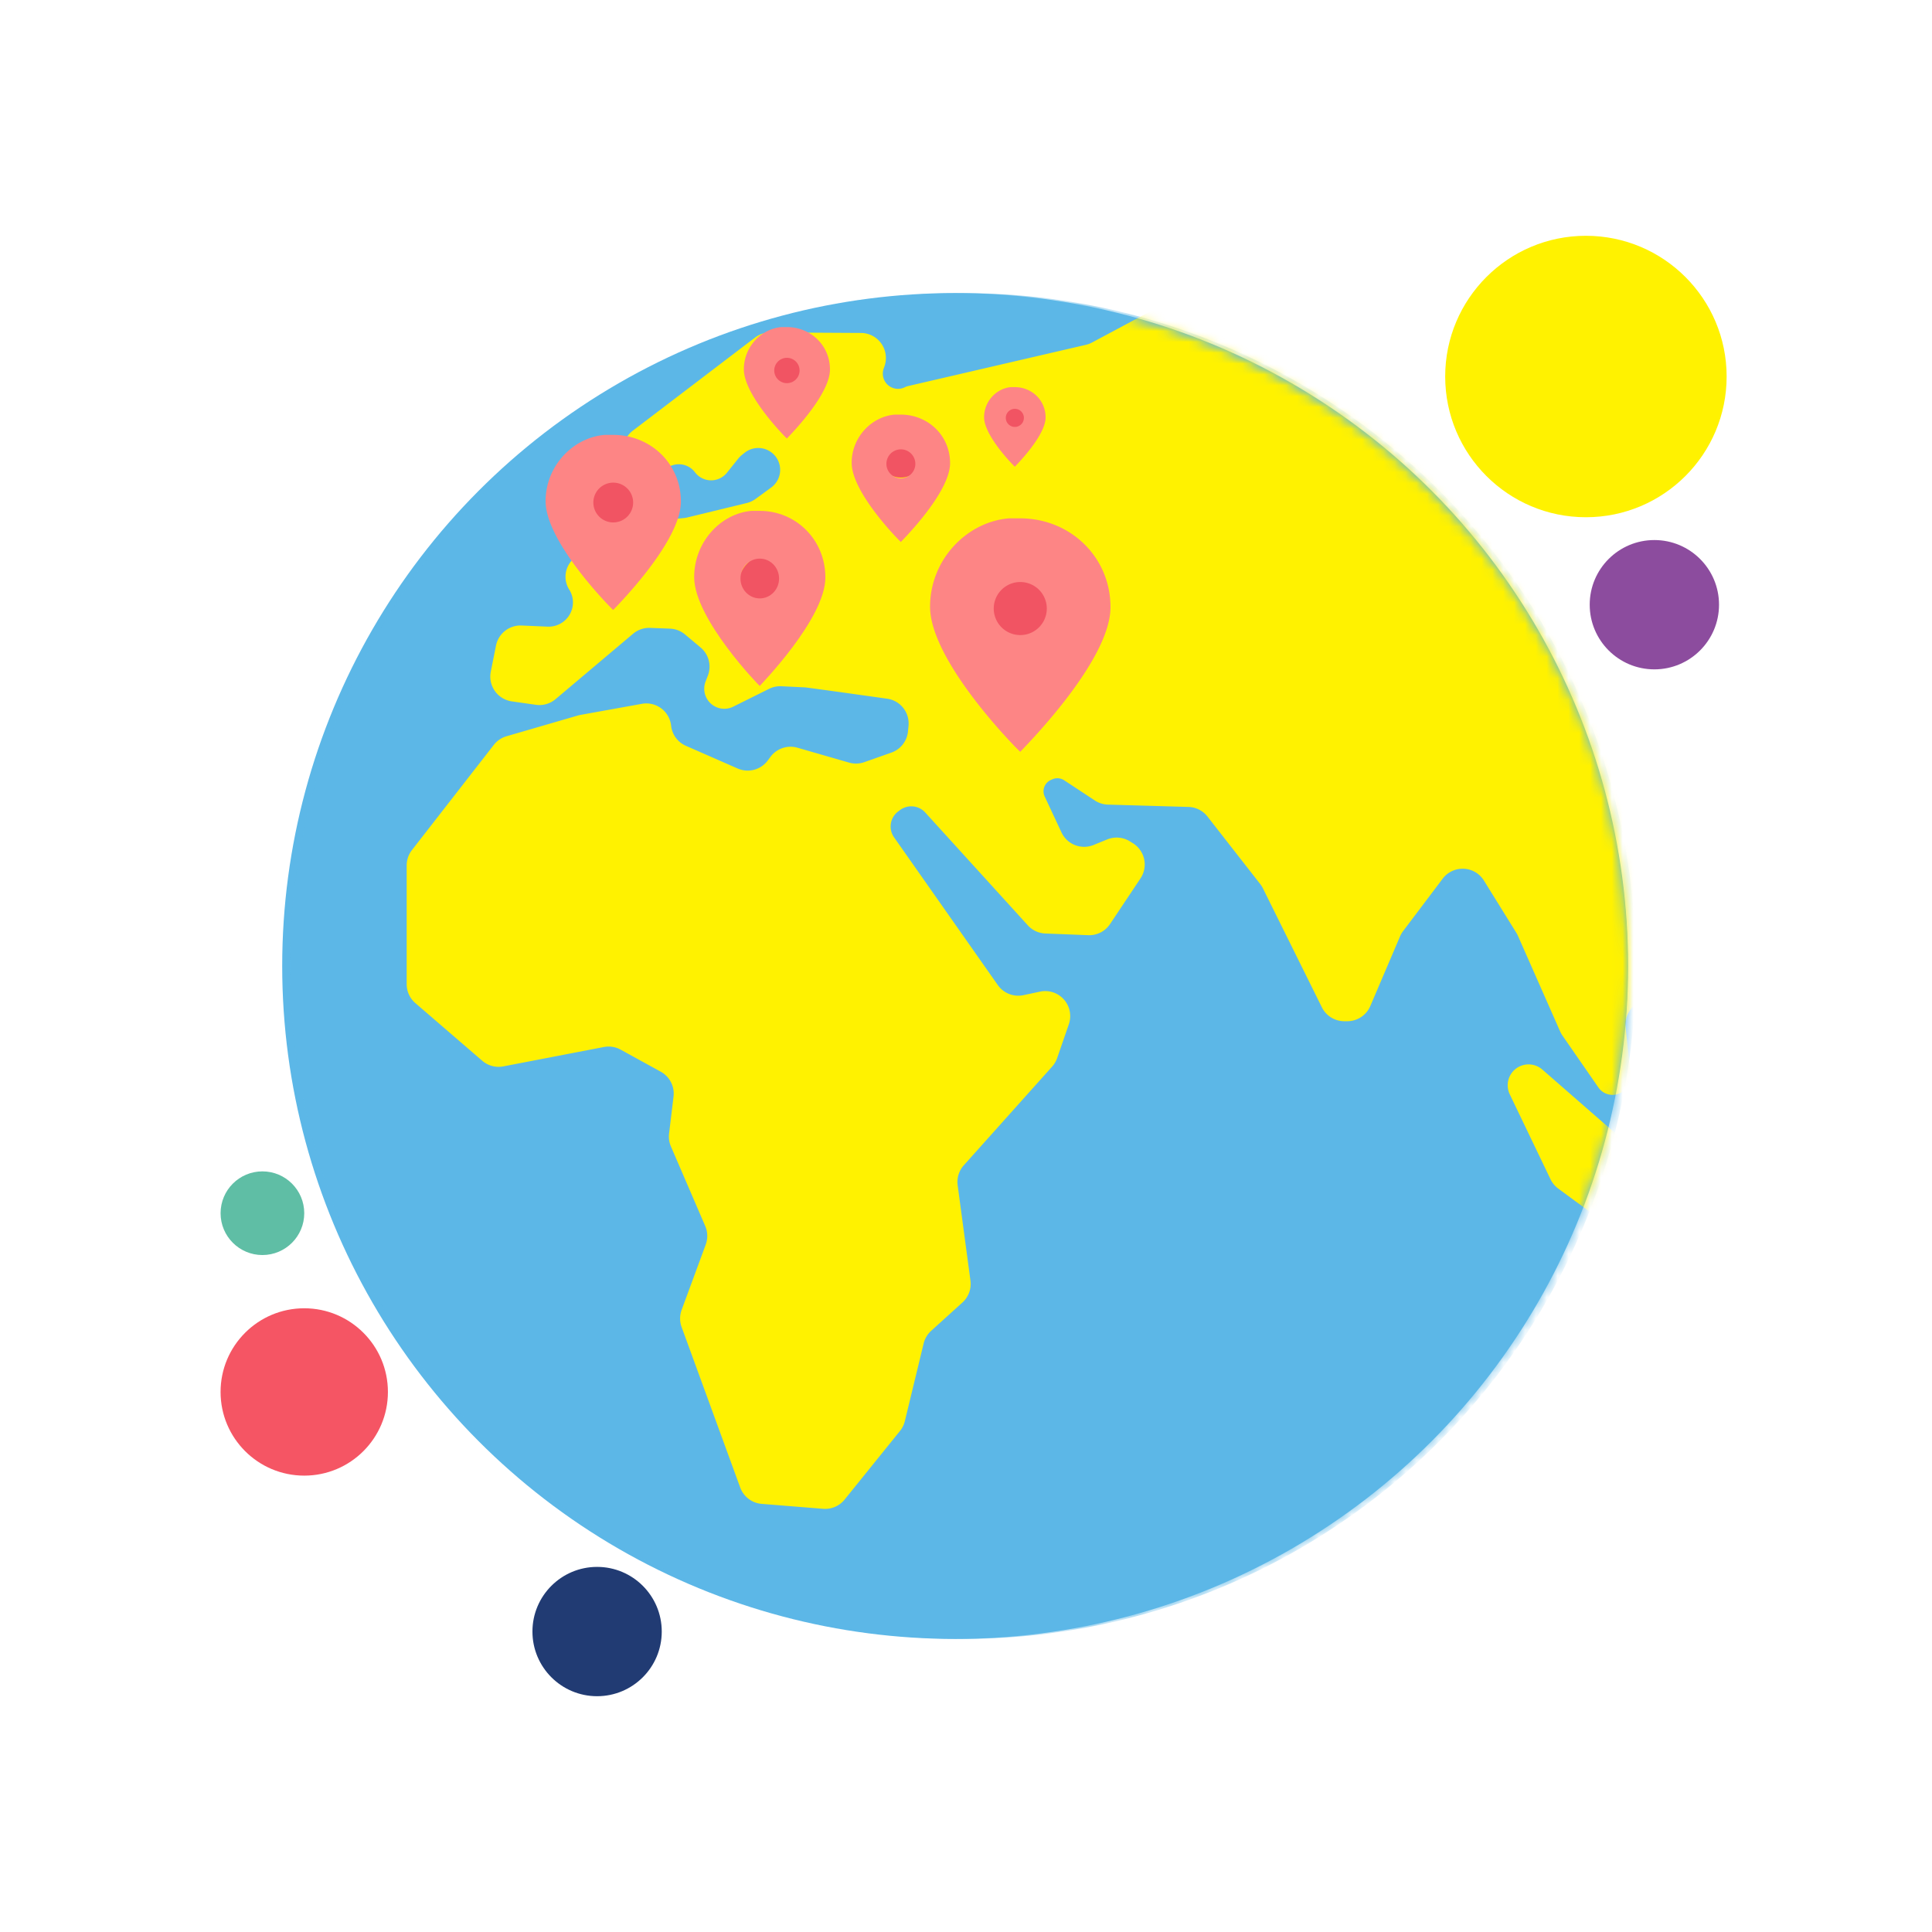 <svg xmlns="http://www.w3.org/2000/svg" xmlns:xlink="http://www.w3.org/1999/xlink" width="178" height="178" viewBox="0 0 178 178">
    <defs>
        <circle id="a" cx="62" cy="62" r="62"/>
        <circle id="c" cx="62" cy="62" r="62"/>
        <path id="e" d="M13.333 10.4a1.333 1.333 0 1 1-2.666 0 1.333 1.333 0 0 1 2.666 0m-5.866-.063c.03 2.8 4.514 7.276 4.533 7.263-.005-.024 4.533-4.494 4.533-7.263.005-2.529-2.023-4.466-4.533-4.47-.093 0-.19.003-.567 0-2.125.173-3.982 2.085-3.966 4.47z"/>
        <path id="f" d="M18.333 14.3a1.833 1.833 0 1 1-3.666 0 1.833 1.833 0 0 1 3.666 0m-8.066-.087c.041 3.85 6.208 10.005 6.233 9.987-.007-.033 6.233-6.18 6.233-9.987.006-3.477-2.782-6.14-6.233-6.146-.128 0-.262.004-.78 0-2.922.239-5.474 2.867-5.453 6.146z"/>
        <path id="g" d="M17.778 14.3c0 1.013-.796 1.833-1.778 1.833s-1.778-.82-1.778-1.833.796-1.833 1.778-1.833 1.778.82 1.778 1.833m-7.822-.087c.04 3.85 6.02 10.005 6.044 9.987-.006-.033 6.044-6.18 6.044-9.987.006-3.477-2.698-6.14-6.044-6.146-.124 0-.254.004-.756 0-2.834.239-5.309 2.867-5.288 6.146z"/>
        <path id="h" d="M8.333 6.5a.833.833 0 1 1-1.666 0 .833.833 0 0 1 1.666 0m-3.666-.04C4.686 8.21 7.488 11.008 7.5 11c-.003-.015 2.833-2.809 2.833-4.54.003-1.58-1.264-2.79-2.833-2.793-.058 0-.12.002-.354 0-1.329.108-2.489 1.303-2.48 2.793z"/>
        <path id="i" d="M11.667 9.1a1.167 1.167 0 1 1-2.333 0 1.167 1.167 0 0 1 2.333 0m-5.134-.056c.027 2.451 3.95 6.368 3.967 6.356-.004-.021 3.967-3.932 3.967-6.356.003-2.212-1.771-3.907-3.967-3.91-.081 0-.167.002-.496 0-1.86.151-3.484 1.824-3.47 3.91z"/>
        <path id="j" d="M24.444 19.067a2.444 2.444 0 1 1-4.888 0 2.444 2.444 0 0 1 4.888 0M13.69 18.95c.055 5.135 8.277 13.341 8.311 13.317-.009-.045 8.311-8.24 8.311-13.317.008-4.635-3.71-8.187-8.311-8.194-.17 0-.35.005-1.039 0-3.897.318-7.3 3.822-7.272 8.194z"/>
    </defs>
    <g fill="none" fill-rule="evenodd">
        <circle cx="89" cy="89" r="60.969" fill="#5CB7E7"/>
        <circle cx="28.031" cy="128.244" r="7.709" fill="#F55564"/>
        <circle cx="146.114" cy="34.689" r="12.965" fill="#FFF200"/>
        <circle cx="55.012" cy="150.319" r="5.957" fill="#213B73"/>
        <circle cx="152.421" cy="55.713" r="5.957" fill="#8C4C9E"/>
        <circle cx="24.177" cy="111.776" r="3.854" fill="#5FBEA5"/>
        <g transform="translate(26 25)">
            <g transform="translate(0 2)">
                <mask id="b" fill="#fff">
                    <use xlink:href="#a"/>
                </mask>
                <use fill="#5CB7E7" xlink:href="#a"/>
                <g mask="url(#b)">
                    <g transform="translate(.713)">
                        <mask id="d" fill="#fff">
                            <use xlink:href="#c"/>
                        </mask>
                        <use fill="#5CB7E7" xlink:href="#c"/>
                        <path fill="#FFF200" d="M62.373 125.425c-35.179 0-63.798-28.612-63.798-63.782 0-35.169 28.62-63.78 63.798-63.78 6.533 0 12.837.99 18.775 2.82l-7.252 3.874a2.257 2.257 0 0 1-.563.213L56.96 8.567a1.402 1.402 0 0 0-.309.111A1.402 1.402 0 0 1 54.7 6.964l.08-.228a2.308 2.308 0 0 0-.296-2.085 2.31 2.31 0 0 0-1.87-.975l-8.357-.047a2.305 2.305 0 0 0-1.41.473l-11.269 8.587a2.222 2.222 0 0 0 2.244 3.797l1.256-.555a1.863 1.863 0 0 1 2.24.584 1.864 1.864 0 0 0 2.94.043l1.034-1.292a2.32 2.32 0 0 1 .36-.36l.237-.19a2.017 2.017 0 0 1 3.258 1.844 2.023 2.023 0 0 1-.808 1.356l-1.44 1.051a2.321 2.321 0 0 1-.816.38l-5.488 1.332c-.11.027-.222.045-.333.055l-5.084.465a2.292 2.292 0 0 0-1.146.432l-3.729 2.71a2.22 2.22 0 0 0-.572 2.98c.324.51.424 1.132.277 1.72a2.24 2.24 0 0 1-2.27 1.693l-2.394-.104a2.305 2.305 0 0 0-2.36 1.85l-.48 2.406a2.307 2.307 0 0 0 1.932 2.733l2.222.316c.65.094 1.31-.096 1.812-.519l7.145-6.027a2.307 2.307 0 0 1 1.575-.54l1.82.069c.51.02 1 .208 1.392.537l1.432 1.2a2.304 2.304 0 0 1 .668 2.6l-.207.532a1.848 1.848 0 0 0 2.544 2.322l3.307-1.645a2.303 2.303 0 0 1 1.136-.238l2.128.102c.067.002.134.01.201.018l2.856.388a.023.023 0 0 0 .01.001l4.54.637a2.303 2.303 0 0 1 1.974 2.503l-.049.513a2.306 2.306 0 0 1-1.527 1.95l-2.497.881c-.453.16-.945.174-1.405.041l-4.752-1.37a2.308 2.308 0 0 0-2.493.845l-.242.327a2.304 2.304 0 0 1-2.779.741l-4.772-2.092a2.292 2.292 0 0 1-1.357-1.857 2.296 2.296 0 0 0-2.685-2.01l-5.672 1.023c-.08.015-.158.033-.235.056l-6.572 1.91a2.302 2.302 0 0 0-1.175.8L11.24 51.32a2.304 2.304 0 0 0-.485 1.414v10.94c0 .671.292 1.308.8 1.745l6.164 5.312c.534.46 1.25.651 1.941.518l9.262-1.785a2.307 2.307 0 0 1 1.547.243l3.694 2.031a2.302 2.302 0 0 1 1.178 2.294l-.411 3.406c-.05.404.01.814.171 1.188l3.16 7.334c.233.542.25 1.153.046 1.707l-2.218 6.015a2.308 2.308 0 0 0-.002 1.588l5.397 14.778a2.306 2.306 0 0 0 1.98 1.507l5.659.455c.76.061 1.5-.256 1.98-.85l5.102-6.322a2.29 2.29 0 0 0 .447-.905l1.732-7.153c.109-.45.35-.855.691-1.165l2.885-2.613c.563-.51.839-1.263.738-2.014l-1.179-8.785a2.3 2.3 0 0 1 .567-1.842l8.137-9.093a2.33 2.33 0 0 0 .462-.785l1.076-3.114a2.303 2.303 0 0 0-2.656-3.007l-1.527.324a2.305 2.305 0 0 1-2.363-.932l-9.557-13.61a1.734 1.734 0 0 1 .386-2.388l.168-.126a1.737 1.737 0 0 1 2.318.226l9.45 10.396c.415.457.996.728 1.614.753l3.954.156a2.303 2.303 0 0 0 2.009-1.024l2.81-4.214a2.306 2.306 0 0 0-.703-3.235l-.28-.174a2.313 2.313 0 0 0-2.084-.176l-1.259.513a2.306 2.306 0 0 1-2.956-1.158l-1.546-3.306a1.137 1.137 0 0 1 .554-1.52l.134-.06a1.138 1.138 0 0 1 1.104.082l2.828 1.862c.357.235.773.367 1.201.379l7.424.215c.686.02 1.327.344 1.75.884l4.861 6.224c.096.122.182.255.25.396l5.43 10.958a2.303 2.303 0 0 0 2.063 1.28h.28c.923 0 1.757-.55 2.12-1.4l2.74-6.418c.074-.172.167-.334.281-.484l3.646-4.83a2.304 2.304 0 0 1 3.798.172l2.988 4.814c.056.091.107.186.15.284l3.886 8.804c.059.133.13.261.214.381l3.31 4.78a1.584 1.584 0 0 0 2.67-.096l.09-.155c.173-.292.248-.634.212-.973l-.465-4.322a2.312 2.312 0 0 1 .562-1.767l2.519-2.864a63.57 63.57 0 0 1-2.509 16.417l-.35-.743a2.294 2.294 0 0 0-.57-.754l-7.32-6.388a1.924 1.924 0 0 0-3.003 2.282l3.752 7.819c.163.34.407.635.71.858l4.54 3.345c-9.556 23.197-32.404 39.575-59.015 39.575M62-9.265c-38.963 0-70.55 31.588-70.55 70.552 0 38.965 31.587 70.552 70.55 70.552 38.965 0 70.553-31.587 70.553-70.552 0-38.964-31.588-70.551-70.553-70.551" mask="url(#d)"/>
                    </g>
                </g>
            </g>
            <circle cx="57" cy="17" r="2" fill="#F15463"/>
            <circle cx="46" cy="9" r="2" fill="#F15463"/>
            <circle cx="45" cy="29" r="3" fill="#F15463"/>
            <circle cx="30" cy="22" r="3" fill="#F15463"/>
            <circle cx="67.5" cy="13.5" r="1.5" fill="#F15463"/>
            <circle cx="67.5" cy="31.5" r="4.5" fill="#F15463"/>
            <use fill="#FD8585" transform="translate(45 7.333)" xlink:href="#e"/>
            <use fill="#FD8585" transform="translate(14 7)" xlink:href="#f"/>
            <use fill="#FD8585" transform="translate(28 14)" xlink:href="#g"/>
            <use fill="#FD8585" transform="translate(60 7)" xlink:href="#h"/>
            <use fill="#FD8585" transform="translate(36)" xlink:href="#i"/>
            <use fill="#FD8585" transform="translate(46 12)" xlink:href="#j"/>
        </g>
    </g>
</svg>
